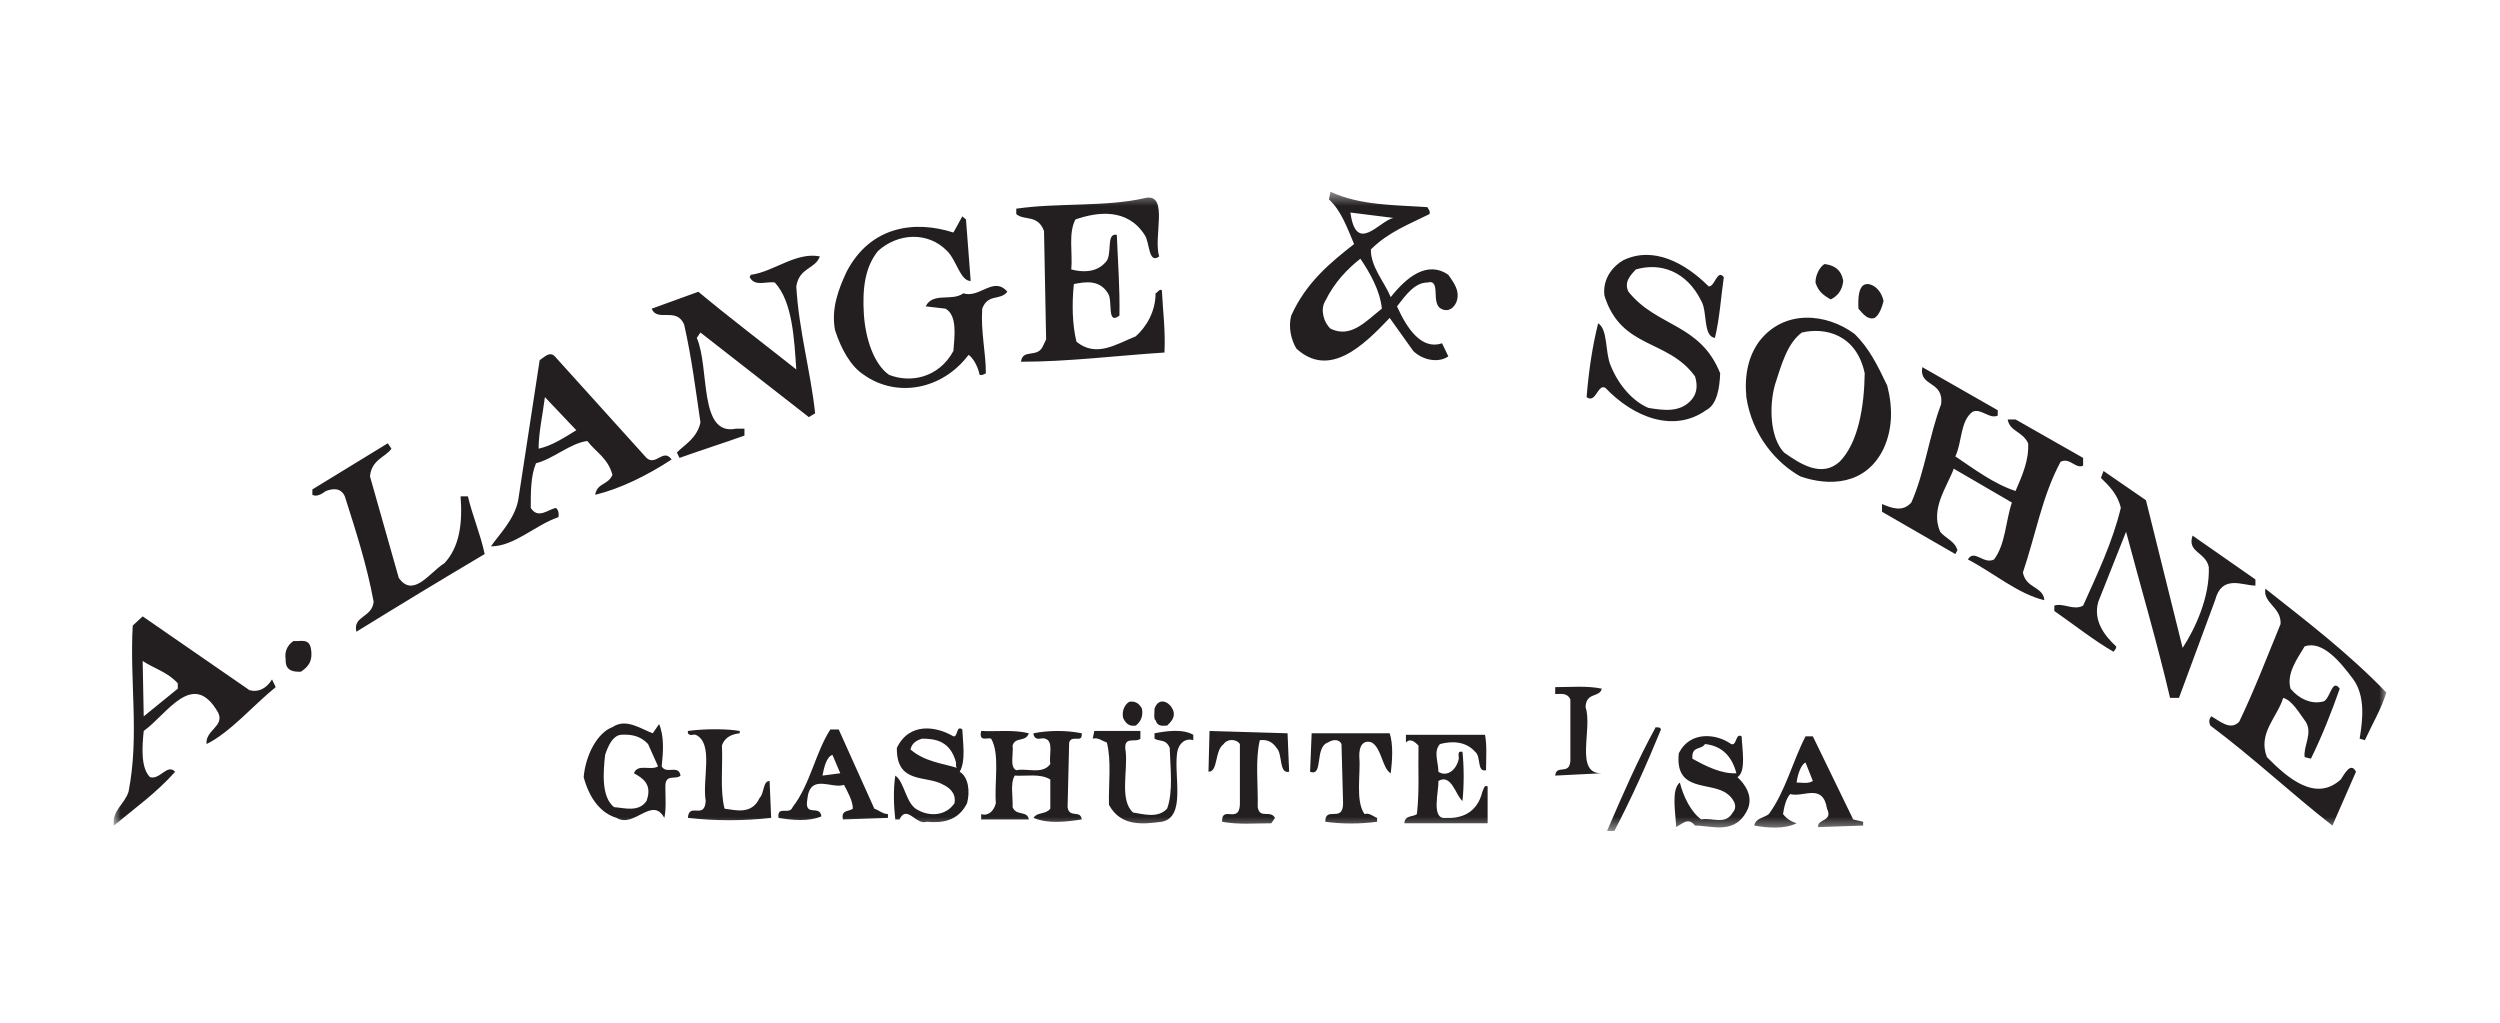 <svg width="176" height="72" viewBox="0 0 176 72" fill="none" xmlns="http://www.w3.org/2000/svg">
<mask id="mask0_2023_1280" style="mask-type:luminance" maskUnits="userSpaceOnUse" x="8" y="13" width="160" height="46">
<path d="M168 13.5H8V58.5H168V13.5Z" fill="white"/>
</mask>
<g mask="url(#mask0_2023_1280)">
<path d="M126.482 55.09C126.52 54.709 126.741 53.843 127.11 53.681L127.625 54.981C127.294 55.197 126.852 55.09 126.482 55.09ZM127.625 51.84H127.11C126.188 53.626 125.709 55.685 124.529 57.31C124.196 57.58 123.607 57.58 123.497 58.121C124.418 58.284 125.598 58.392 126.482 57.959C126.151 57.851 125.819 57.688 125.524 57.31C125.598 56.822 125.745 56.172 126.04 55.901C126.925 56.172 128.327 55.09 128.621 56.93C129.064 57.851 127.921 57.634 127.995 58.229L131.166 58.121V57.851L130.465 57.688L127.625 51.84ZM57.902 54.602C58.013 54.06 58.161 53.302 58.603 53.139L59.156 54.438L57.902 54.602ZM59.045 51.352H58.456C57.386 53.031 57.054 55.197 55.801 56.822C55.58 57.417 54.695 56.66 54.806 57.58C55.764 57.743 56.944 57.851 57.829 57.471C57.718 56.605 56.612 57.58 56.834 56.281C57.018 54.385 58.566 55.576 59.415 55.251C59.672 55.739 60.041 56.389 60.041 56.93C59.783 57.147 59.193 56.984 59.341 57.688L62.511 57.58V57.31C62.143 57.31 61.885 57.039 61.553 56.93L59.045 51.352ZM119.145 53.411C119.072 52.489 119.772 52.815 120.03 52.381C121.026 52.489 121.874 53.031 122.243 54.438C121.211 54.493 120.104 53.952 119.145 53.411ZM122.317 54.709C122.943 54.331 122.648 52.761 122.611 51.84C122.169 51.569 122.279 52.544 121.874 52.381C120.805 51.623 118.961 51.46 118.187 53.031C117.891 55.847 120.473 54.981 121.616 55.901C121.911 56.118 122.427 56.713 121.984 57.201C121.468 58.121 120.509 57.526 119.772 57.688C119.072 57.201 118.519 56.118 118.261 55.09C117.634 55.576 117.966 57.255 118.003 58.229C118.482 57.959 118.85 57.526 119.33 58.121C120.546 58.121 122.205 58.826 123.054 56.93C123.422 56.009 122.832 55.197 122.317 54.709ZM64.097 52.761C64.208 52.273 64.576 52.11 64.908 52.002C65.867 52.002 66.899 52.165 67.305 53.681C67.305 53.789 67.268 54.006 67.379 54.06C66.346 53.735 65.093 53.626 64.097 52.761ZM67.563 54.331C68.005 53.572 67.784 52.273 67.747 51.352C67.305 51.027 67.452 51.894 67.12 51.84C65.941 51.136 64.023 50.811 63.138 52.652C63.102 55.251 65.24 54.547 66.42 55.251C66.752 55.414 67.341 55.794 67.194 56.551C66.567 57.471 65.424 57.471 64.65 57.039C63.765 56.66 63.691 55.036 63.028 54.602C62.881 55.576 62.917 56.713 63.028 57.688H63.323C63.839 56.605 64.502 58.121 65.24 57.851C66.346 57.959 67.452 57.797 68.079 56.551C68.3 55.739 68.19 54.709 67.563 54.331ZM104.36 55.739C103.991 57.255 102.849 57.634 101.816 57.58C100.71 57.743 101.3 55.739 101.263 54.981C102.185 54.438 102.48 56.009 102.959 56.389C103.07 55.305 103.07 54.006 102.959 52.922H102.775C102.627 52.977 102.701 53.248 102.701 53.411C102.517 54.277 101.816 54.709 101.263 54.331C101.263 53.626 100.895 52.922 101.374 52.381C102.185 52.165 103.18 52.165 103.844 52.922C104.286 53.248 103.954 54.385 104.618 54.223C104.618 53.411 104.692 52.489 104.545 51.731H98.977V52.273C99.272 51.949 99.603 52.219 99.862 52.489C99.825 54.277 99.936 55.63 99.751 57.31C99.493 57.526 98.904 57.364 98.866 57.959H104.729V55.36C104.471 55.251 104.471 55.522 104.36 55.739ZM44.629 54.438C45.219 54.764 45.956 55.197 45.514 56.389C44.961 57.201 43.965 56.876 43.228 56.822C42.343 56.118 42.454 54.438 42.601 53.139C42.822 52.489 43.117 51.84 43.67 51.731C44.408 51.678 45.072 51.786 45.625 52.381L46.325 53.952C45.809 54.277 44.888 53.735 44.629 54.438ZM46.583 53.952C46.694 52.922 46.768 51.84 46.399 50.974L45.956 51.623C45.072 51.298 44.076 50.541 43.117 51.19C42.085 51.569 41.237 53.085 41.09 54.709C41.495 56.226 42.306 57.255 43.413 57.58C44.629 58.338 45.92 56.009 46.768 57.58C46.915 56.93 46.841 56.118 46.841 55.36C46.841 54.438 47.579 54.927 47.911 54.602C47.763 53.789 46.915 54.547 46.583 53.952ZM92.34 51.623L92.23 54.331C93.188 54.709 92.525 52.598 93.483 52.273C93.741 52.11 94.221 51.949 94.442 52.381L94.553 56.551C94.553 57.959 93.299 56.713 93.299 57.851C94.442 58.014 95.769 58.014 96.949 57.851V57.58C96.654 57.471 96.397 57.201 96.064 57.31C95.4 56.389 95.806 54.438 95.695 53.302C95.659 52.489 95.99 52.056 96.581 52.273C97.281 52.707 97.318 54.114 97.908 54.438C98.018 53.572 98.092 52.381 97.834 51.623H92.34ZM85.15 51.46L85.077 54.331C85.777 54.331 85.482 52.868 86.146 52.381C86.404 52.002 87.031 52.002 87.289 52.381V56.66C87.215 58.014 85.999 56.66 86.035 57.851C87.141 58.067 88.358 57.959 89.501 57.959L89.759 57.58C89.427 56.984 88.69 57.688 88.543 56.822C88.579 55.251 88.358 53.519 88.69 52.11C89.132 52.056 89.538 52.165 89.87 52.652C90.313 53.085 90.017 54.493 90.755 54.331L90.644 51.623L85.15 51.46ZM81.279 51.623V52.002C81.611 52.219 82.09 52.002 82.348 52.652C82.385 54.006 82.606 55.739 82.164 56.93C81.5 57.634 80.504 57.31 79.767 57.201C78.809 56.335 79.398 54.331 79.251 52.922C79.03 51.731 79.952 52.327 80.284 52.002V51.46H77.039L76.928 52.002C77.297 51.894 77.591 52.165 77.923 52.273C78.255 53.572 78.034 55.197 78.072 56.66C78.919 58.229 80.504 58.014 81.795 57.851C83.491 57.526 82.643 54.709 82.865 53.031C82.975 52.273 83.491 51.949 84.007 52.11V51.731C83.27 51.298 82.127 51.46 81.279 51.623ZM76.154 51.623C75.084 51.406 73.831 51.406 72.761 51.623V51.731C72.946 52.219 73.314 51.894 73.573 52.002C74.2 52.165 73.831 53.193 73.941 53.789C73.388 54.547 72.32 54.06 71.545 54.223C71.066 54.006 71.361 53.085 71.287 52.489C71.472 51.84 72.209 52.273 72.43 51.623C71.361 51.352 70.181 51.515 69.075 51.46C68.89 52.273 69.517 51.894 69.776 52.002C70.402 53.085 69.996 55.036 70.107 56.551C69.959 57.147 69.517 57.471 69.075 57.31V57.688H72.43C72.32 57.039 71.545 57.471 71.287 56.822C71.324 56.063 71.102 55.197 71.434 54.602C72.282 54.656 73.204 54.438 73.941 54.873V56.93C73.609 57.364 73.02 57.147 72.761 57.58C73.794 58.014 75.084 57.851 76.154 57.688C76.08 56.984 75.269 57.634 75.158 56.822L75.269 52.273C75.454 51.678 76.227 52.381 76.154 51.623ZM116.564 51.19C115.311 53.465 114.205 56.009 113.136 58.5H113.652C114.868 56.172 115.938 53.789 116.933 51.352C116.859 51.136 116.675 51.245 116.564 51.19ZM53.478 56.172C52.925 57.364 51.819 57.039 51.008 56.93C50.676 55.63 50.897 53.952 50.823 52.489C51.045 51.84 51.598 51.678 52.077 51.623V51.46C51.156 51.298 49.607 51.298 48.427 51.46V51.623C48.574 51.84 48.795 51.678 48.98 51.731C50.27 52.327 49.422 54.873 49.681 56.389C49.607 57.743 48.5 56.443 48.427 57.58C50.344 57.797 52.372 57.797 54.29 57.58L54.179 54.981C53.699 54.981 53.81 55.847 53.478 56.172ZM81.279 49.89C81.279 50.161 81.205 50.648 81.352 50.702C81.5 51.19 81.868 51.082 82.164 51.082C82.385 50.865 82.754 50.541 82.606 50.053C82.385 49.403 81.573 49.023 81.279 49.89ZM79.509 49.403C79.214 49.566 78.956 49.999 79.067 50.541C79.288 51.027 79.583 51.136 79.952 51.082C80.247 50.865 80.504 50.486 80.394 49.89C80.173 49.457 79.841 49.349 79.509 49.403ZM112.767 48.482C111.734 48.265 110.591 48.374 109.486 48.374V48.862C109.891 48.862 110.333 48.753 110.554 49.24V53.572C110.481 54.602 109.559 53.789 109.486 54.602L112.767 54.438C110.813 54.493 112.14 51.298 111.624 49.782C111.661 48.699 112.62 49.132 112.767 48.482ZM12.515 48.482L10.118 50.432L10.044 46.533C10.856 47.074 11.777 47.292 12.515 48.104V48.482ZM17.566 48.59L10.044 43.392L9.343 44.042C9.122 48.05 9.823 51.786 9.049 55.739C8.754 56.66 7.868 57.039 8.017 58.121C9.454 56.93 11.04 55.794 12.33 54.331C11.777 53.735 11.261 54.927 10.56 54.709C9.897 54.06 10.007 52.544 10.118 51.46C11.777 50.27 13.584 47.074 15.354 50.161C15.833 51.136 14.432 51.406 14.542 52.381C16.202 51.569 17.861 49.62 19.409 48.374L19.151 47.833C18.745 48.482 18.193 48.753 17.566 48.59ZM20.663 45.126C20.331 45.341 19.999 45.775 20.11 46.425C20.073 47.292 20.737 47.292 21.179 47.292C21.659 46.966 22.064 46.587 21.88 45.612C21.732 44.909 21.106 45.179 20.663 45.126ZM159.482 41.442C159.298 42.472 160.625 42.743 160.552 43.934C159.593 46.262 158.708 48.59 157.639 50.811C157.012 51.46 156.274 50.756 155.684 50.432C155.5 50.594 155.5 50.865 155.611 51.082C158.524 53.248 161.29 55.847 164.202 58.121L165.861 54.331C165.493 53.626 165.087 54.438 164.791 54.873C163.022 56.497 161.031 54.764 159.593 53.302C158.929 51.623 160.33 50.486 160.736 49.132C161.363 49.294 161.879 50.215 162.321 50.811C162.837 51.623 162.137 52.544 162.248 53.302L162.69 53.411C163.464 51.84 164.128 50.161 164.718 48.482C164.128 47.67 164.054 49.403 163.464 49.403C162.727 49.566 161.879 49.24 161.252 48.482C160.957 47.4 161.732 46.37 162.248 45.504C163.502 45.071 164.755 46.587 165.677 47.833C166.524 49.023 166.341 50.648 166.119 52.002L166.488 52.11C167.004 50.974 167.631 49.944 168 48.753C165.345 45.991 162.359 43.716 159.482 41.442ZM158.782 41.226V40.793L154.357 37.706C153.952 38.898 155.278 38.843 155.5 39.926C155.574 42.039 154.541 44.259 153.657 45.612L151.076 35.216L148.089 33.157L147.905 33.645C148.458 34.186 149.084 34.782 149.306 35.756C148.716 38.194 147.647 40.414 146.652 42.634C145.988 43.012 145.25 42.417 144.623 42.634V43.012C146.024 43.988 147.389 45.071 148.79 45.883C148.863 45.775 149.011 45.667 148.974 45.504C148.273 44.855 147.315 43.771 147.72 42.363L149.675 37.436C150.707 41.334 151.85 45.179 152.772 49.132H153.399L155.943 42.254C156.422 40.414 157.86 41.226 158.782 41.226ZM32.425 34.944C32.572 36.839 32.351 38.518 31.282 39.656C30.286 40.252 29.106 42.147 28.074 40.684L26.046 33.536C26.157 32.345 27.152 32.182 27.558 31.587L27.3 31.207L21.99 34.456V34.836C22.285 34.999 22.654 34.782 22.949 34.565C23.391 34.403 23.981 34.295 24.276 34.944C25.051 37.381 25.825 39.764 26.304 42.363C26.194 43.501 24.829 43.338 25.088 44.475C28.074 42.634 31.097 40.793 34.121 39.006C33.826 37.597 33.273 36.352 32.941 34.944H32.425ZM38.361 27.958L40.573 30.287C39.688 30.828 38.877 31.371 37.918 31.587C37.918 30.45 38.213 29.151 38.361 27.958ZM39.136 35.756C38.582 35.865 37.882 36.569 37.365 35.756C37.365 34.619 37.365 33.482 37.734 32.615C38.988 32.29 40.131 31.207 41.347 31.045C41.974 31.858 42.786 32.236 43.117 33.428C42.786 34.186 42.048 33.969 41.9 34.836C43.67 34.403 45.55 33.482 47.284 32.345C46.694 31.532 46.178 32.832 45.514 32.236L39.061 25.089C38.693 24.708 38.324 25.143 37.992 25.36L36.481 35.216C36.222 36.569 35.117 37.652 34.563 38.464C36.222 38.464 37.697 36.948 39.32 36.406C39.356 36.135 39.32 35.919 39.136 35.756ZM142.411 40.305C143.296 37.706 143.775 34.89 145.066 32.507C145.729 32.182 146.135 33.048 146.652 32.778V32.236L141.895 29.529H141.341C141.49 30.395 142.374 30.341 142.78 31.207C142.854 32.399 142.338 33.536 141.895 34.565C140.383 34.078 138.945 32.995 137.655 32.129C138.134 31.154 137.986 29.637 138.871 28.988C139.461 28.717 140.051 29.529 140.641 29.258V28.88L135.332 25.847C135.073 27.255 136.843 26.768 136.659 28.445C135.811 30.666 135.516 33.211 134.558 35.378C133.931 36.081 133.156 35.756 132.493 35.485V36.028L137.655 39.006L137.802 38.735C137.618 38.086 136.991 37.923 136.586 37.436C135.885 35.811 137.065 34.295 137.544 32.995L141.637 35.378C141.195 36.677 141.195 38.301 140.383 39.385C139.646 39.764 138.982 38.627 138.54 39.385C140.309 40.305 142.079 41.822 143.923 42.254C143.849 41.28 142.632 41.442 142.411 40.305ZM129.506 32.507C128.252 33.645 126.741 32.67 125.598 31.858C124.603 30.828 124.529 28.554 124.972 27.038C125.413 25.684 125.819 24.168 126.852 23.41C128.474 23.03 130.686 23.518 131.276 26.279C131.24 28.717 130.796 31.207 129.506 32.507ZM132.861 27.146C132.161 25.684 131.608 24.548 130.575 23.518C128.621 22.056 125.598 21.73 123.828 24.059C123.091 25.089 122.796 26.388 122.943 27.958C123.348 30.666 125.082 32.615 126.741 33.536C128.732 34.24 131.35 34.186 132.603 31.587C133.231 30.233 133.267 28.717 132.861 27.146ZM131.977 22.381C132.309 22.165 132.493 21.623 132.603 21.189C132.456 20.486 131.939 19.998 131.461 19.998C130.834 19.998 130.796 20.973 130.834 21.73C131.166 22.111 131.497 22.543 131.977 22.381ZM128.879 21.081C129.322 20.864 129.691 20.486 129.764 19.782C129.617 18.861 128.954 18.644 128.437 18.59C128.105 18.807 127.81 19.348 127.81 19.89C128.031 20.594 128.437 20.81 128.879 21.081ZM93.299 21.189C93.963 19.836 94.884 18.915 95.769 18.211C96.433 19.186 97.17 20.486 97.281 21.73C96.175 22.597 95.106 23.842 93.668 23.138C93.188 22.706 92.93 21.785 93.299 21.189ZM95.068 14.962L98.092 15.342C97.096 15.558 95.474 17.94 95.068 14.962ZM97.834 22.381L99.493 24.708C100.157 25.36 101.263 25.575 101.963 25.089L101.521 24.168C100.083 24.655 99.05 23.138 98.35 21.568C98.977 20.756 99.603 19.89 100.489 19.89C101.484 19.619 100.71 21.352 101.447 21.73C101.816 21.948 102.259 21.84 102.517 21.298C102.849 20.486 102.295 19.836 101.963 19.348C100.489 18.32 99.014 19.511 97.908 20.918C97.429 19.782 96.507 18.807 96.507 17.562C97.76 16.315 99.235 15.774 100.636 15.071C100.71 14.854 100.563 14.745 100.489 14.584C98.166 14.421 95.769 14.475 93.668 13.5L93.557 14.041C94.405 14.8 94.847 16.045 95.327 17.182C93.741 18.428 91.972 19.836 90.902 22.219C90.681 23.03 90.902 23.951 91.271 24.548C93.594 26.659 95.99 24.331 97.834 22.381ZM121.1 26.279C119.698 22.76 116.638 23.03 114.647 20.54C114.279 19.836 114.868 19.293 115.163 18.969C116.823 18.482 118.703 19.023 119.772 21.189C120.215 21.948 119.882 23.681 120.731 23.788C121.063 22.435 121.173 20.756 121.357 19.511C120.878 18.915 120.731 20.215 120.288 20.16C118.666 18.536 116.417 17.291 114.279 18.32C113.615 18.698 112.804 19.565 112.951 20.81C114.131 24.602 117.413 23.842 119.33 26.497C119.514 27.092 119.477 27.634 119.145 28.067C118.334 29.096 117.081 28.88 116.049 28.717C115.016 28.284 113.983 27.2 113.393 25.738C112.988 24.818 113.209 23.193 112.509 22.76C112.103 24.385 111.845 26.117 111.697 27.958C112.361 28.445 112.472 26.984 113.025 27.309C114.979 29.366 117.818 30.504 120.104 28.88C120.878 28.499 121.063 27.309 121.1 26.279ZM48.168 22.868C48.685 25.143 48.98 27.472 49.312 29.746C49.054 30.882 48.168 31.317 47.653 31.858L47.837 32.236C49.349 31.695 50.897 31.207 52.409 30.666V30.179H51.819C49.164 30.721 49.976 25.902 49.054 23.788L49.312 23.41L56.944 29.366L57.386 29.096C57.054 26.062 56.243 23.301 56.059 20.16C56.281 18.807 57.386 18.969 57.718 18.049C56.022 17.724 54.474 19.133 52.851 19.348L52.777 19.511C53.146 20.215 53.957 19.782 54.547 19.89C55.801 21.244 55.911 23.897 56.059 26.009C53.736 24.168 51.377 22.381 49.164 20.54L45.883 21.73C46.252 22.706 47.653 21.568 48.168 22.868ZM69.406 26.279C69.406 24.818 69.038 23.355 69.148 21.73C69.554 20.648 70.402 21.189 70.918 20.54C69.959 19.403 68.964 21.027 67.821 20.648C67.01 21.244 65.682 20.54 65.167 21.568L66.567 21.73C67.415 22.219 67.194 23.681 67.12 24.708C66.088 26.605 64.097 26.984 62.586 26.388C61.516 25.63 60.926 23.842 60.816 22.111C60.705 20.323 60.89 18.807 61.811 17.67C63.175 16.424 65.314 16.261 66.678 17.67C67.341 18.32 67.6 19.782 68.337 19.782L68.005 15.45L67.747 15.232L67.12 16.37C64.429 15.503 61.295 15.883 59.599 19.133C59.045 20.323 58.493 21.73 58.788 23.248C59.23 24.602 59.893 25.792 60.816 26.388C63.102 28.013 66.309 27.472 68.19 24.98C68.558 25.251 68.854 25.847 68.964 26.388C69.148 26.442 69.296 26.333 69.406 26.279ZM73.499 16.261L73.647 23.897L73.388 24.439C72.983 25.197 71.988 24.548 71.877 25.467C75.195 25.467 78.624 25.035 81.979 24.818C82.053 23.248 81.868 21.893 81.795 20.431C81.611 20.323 81.5 20.594 81.352 20.648C81.352 21.948 80.689 23.03 79.952 23.681C78.587 24.222 77.186 25.197 75.785 24.059C75.49 22.868 75.454 21.406 75.6 19.998C76.412 19.836 77.408 19.674 77.997 20.648C78.366 21.135 77.886 22.923 78.809 22.219C78.845 20.269 78.698 18.428 78.624 16.532C77.813 16.37 78.366 17.995 77.813 18.482C77.186 19.186 76.227 19.186 75.417 18.969C75.527 17.832 75.195 16.424 75.711 15.45C77.26 14.908 79.361 14.638 80.579 16.532C80.947 17.02 80.836 18.644 81.611 18.049C81.168 16.749 82.311 13.608 80.652 13.934C77.85 14.584 74.531 14.258 71.545 14.691V15.071C72.098 15.558 73.057 15.071 73.499 16.261Z" fill="#231F20"/>
</g>
</svg>
